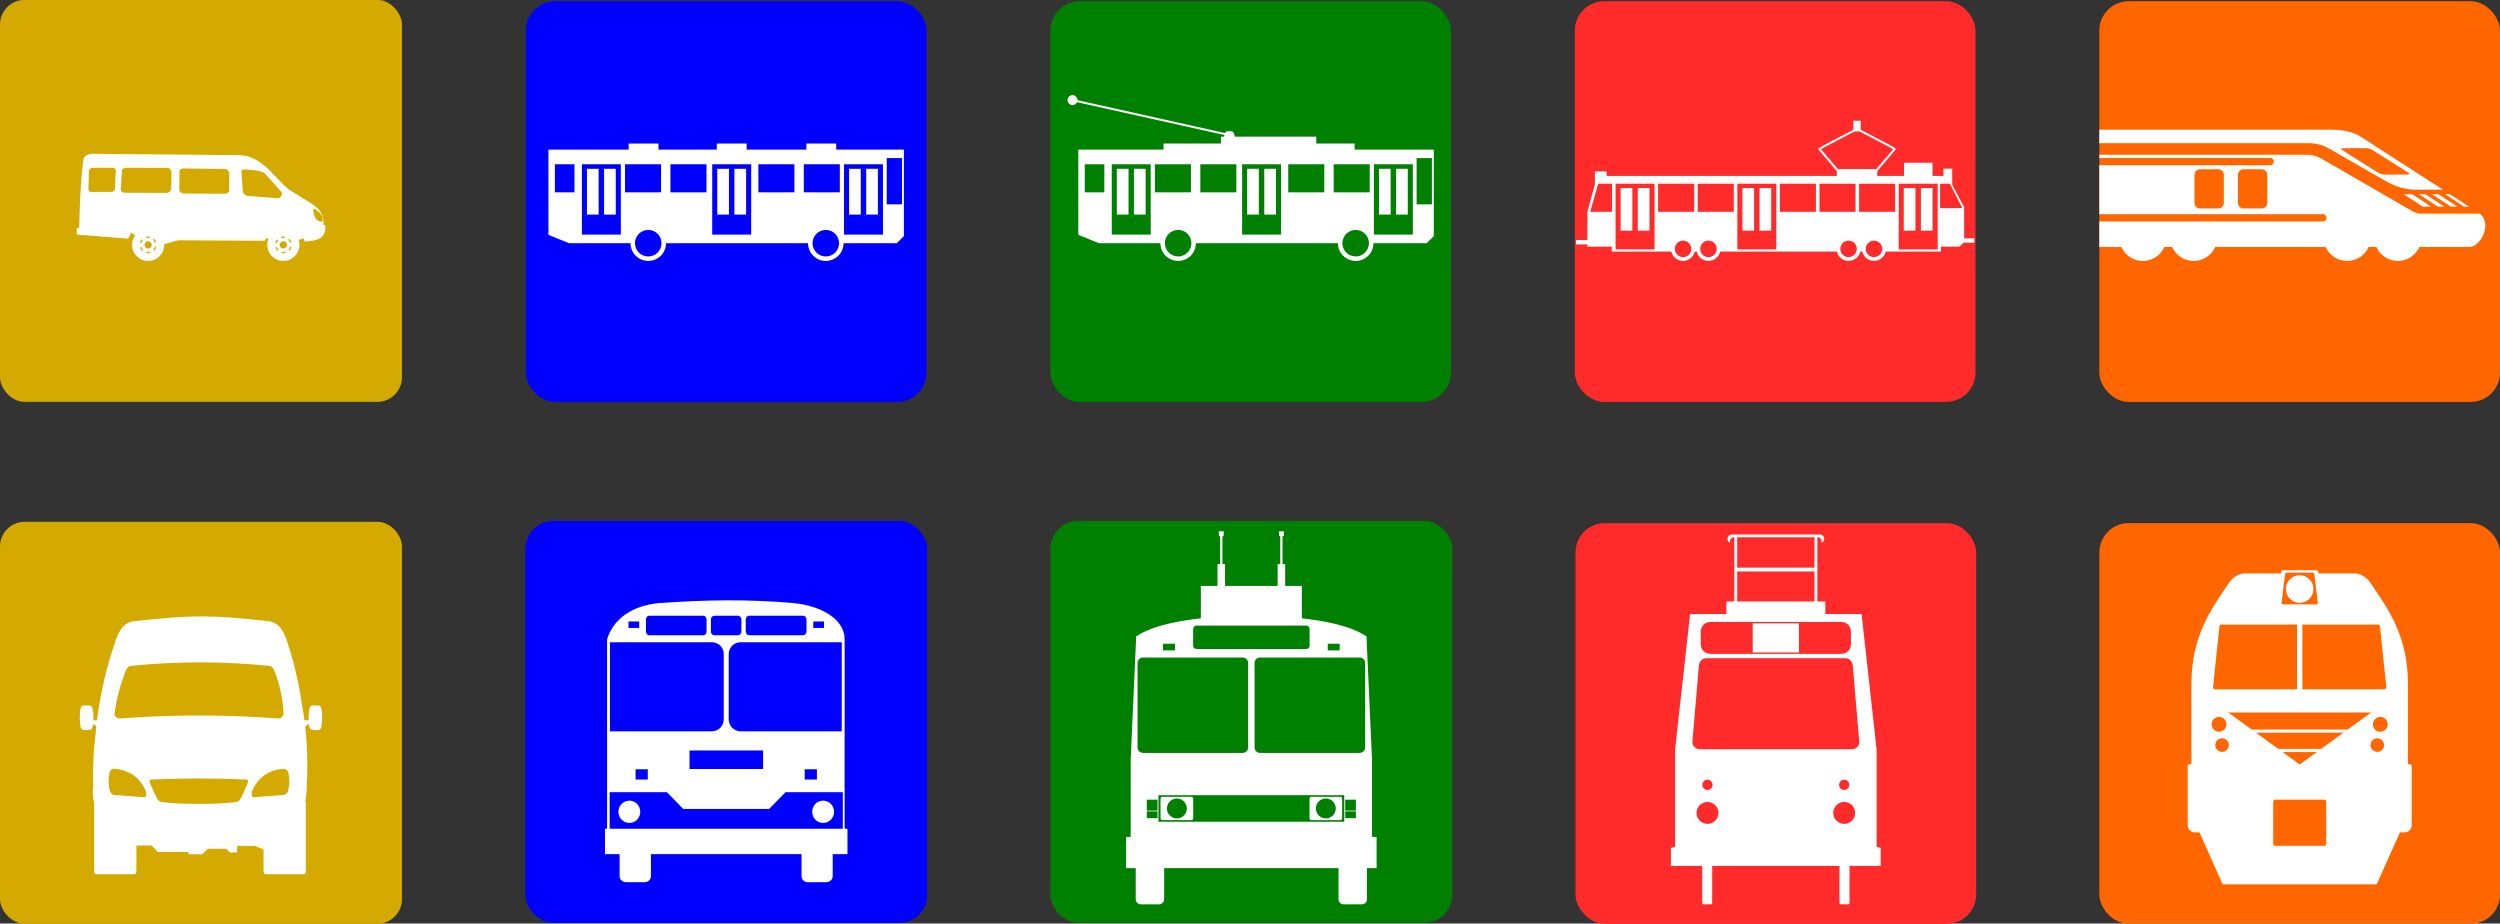 <?xml version="1.0" encoding="UTF-8" standalone="no"?>
<!-- Created with Inkscape (http://www.inkscape.org/) -->
<svg xmlns:inkscape="http://www.inkscape.org/namespaces/inkscape" xmlns:rdf="http://www.w3.org/1999/02/22-rdf-syntax-ns#" xmlns="http://www.w3.org/2000/svg" xmlns:xlink="http://www.w3.org/1999/xlink" xmlns:ns1="http://sozi.baierouge.fr" xmlns:cc="http://creativecommons.org/ns#" xmlns:dc="http://purl.org/dc/elements/1.1/" xmlns:sodipodi="http://sodipodi.sourceforge.net/DTD/sodipodi-0.dtd" id="svg56271" sodipodi:docname="Новый документ 6" viewBox="0 0 447.75 165.41" version="1.1" inkscape:version="0.48.0 r9654">
  <rect x="0" y="0" width="447.75" height="165.41" fill="#333333" stroke="none"/>
  <sodipodi:namedview id="base" bordercolor="#666666" inkscape:pageshadow="2" inkscape:window-y="225" fit-margin-left="0" pagecolor="#ffffff" fit-margin-top="0" inkscape:window-maximized="0" inkscape:zoom="0.35" inkscape:window-x="225" inkscape:window-height="455" showgrid="false" borderopacity="1.0" inkscape:current-layer="layer1" inkscape:cx="223.87745" inkscape:cy="82.706058" fit-margin-right="0" fit-margin-bottom="0" inkscape:window-width="535" inkscape:pageopacity="0.0" inkscape:document-units="px"/>
  <g id="layer1" inkscape:label="Layer 1" inkscape:groupmode="layer" transform="translate(-151.12 -449.66)">
    <g id="g56130" transform="translate(937.08 1165.1)">
      <rect id="rect54990" style="fill:#ff2a2a" rx="5.256" ry="5.256" height="71.763" width="71.763" y="-621.75" x="-503.79"/>
      <path id="path3967" d="m-475.89-619.7c-0.387 0.039-0.686 0.367-0.686 0.765 0 0.325 0.195 0.598 0.48 0.709-0.022-0.072-0.037-0.149-0.037-0.229 0-0.424 0.341-0.765 0.765-0.765h0.019v11.506h-0.224-1.194v2.243h-6.497l-2.687 24.277v17.411l-0.742 0.196v3.241h5.592v6.646c0 0.124 0.104 0.224 0.229 0.224h1.339c0.124 0 0.229-0.1 0.229-0.224v-6.646h1.339 20.116 1.348v6.646c0 0.124 0.095 0.224 0.219 0.224h1.348c0.124 0 0.232-0.1 0.224-0.224v-6.646h5.588v-3.241l-0.732-0.196v-17.411l-2.691-24.277h-6.497v-2.243h-1.199-0.224v-11.506h0.023c0.424 0 0.765 0.341 0.765 0.765 0 0.08-0.02 0.157-0.042 0.229 0.285-0.111 0.485-0.384 0.485-0.709 0-0.424-0.341-0.765-0.765-0.765h-15.816c-0.026 0-0.049-0.003-0.075 0zm1.063 0.48h13.838v5.452h-3.134-7.565-3.139v-5.452zm0 6.129h3.139 7.565 3.134v5.378h-13.838v-5.378zm-4.813 9.039h5.27 12.924 5.266c0.952 0 1.721 0.769 1.721 1.721v2.281c0 0.952-0.769 1.712-1.721 1.712h-5.266-12.924-5.27c-0.952 0-1.712-0.76-1.712-1.712v-2.281c0-0.952 0.76-1.721 1.712-1.721zm7.588 0.252v5.214h8.293v-5.214h-8.293zm-8.293 6.245h9.603 5.676 9.603c0.745 0 1.275 0.606 1.339 1.348l1.157 13.596c0.063 0.742-0.594 1.348-1.339 1.348h-11.926-3.353-11.921c-0.745 0-1.407-0.606-1.343-1.348l1.166-13.596c0.063-0.742 0.594-1.348 1.339-1.348zm0.196 21.763c0.505 0 0.914 0.409 0.914 0.914 0 0.505-0.409 0.919-0.914 0.919s-0.919-0.413-0.919-0.919v-0.019c0.012-0.497 0.422-0.895 0.919-0.895zm24.486 0c0.497 0 0.902 0.399 0.914 0.895v0.019c0 0.505-0.409 0.919-0.914 0.919-0.505 0-0.914-0.413-0.914-0.919 0-0.505 0.409-0.914 0.914-0.914zm-24.486 3.983c1.083 0 1.959 0.876 1.959 1.959s-0.876 1.964-1.959 1.964-1.964-0.88-1.964-1.964l0.004-0.051c0.026-1.064 0.894-1.908 1.959-1.908zm24.486 0c1.064 0 1.928 0.844 1.954 1.908l0.004 0.051c0 1.083-0.876 1.964-1.959 1.964s-1.964-0.88-1.964-1.964 0.88-1.959 1.964-1.959z" style="fill:#ffffff" inkscape:connector-curvature="0"/>
    </g>
    <g id="g56126" transform="translate(936.96 1150.9)">
      <rect id="rect3148" style="fill:#ff2a2a" rx="5.256" ry="5.256" height="71.763" width="71.763" y="-701.02" x="-503.79"/>
      <path id="path3884" style="fill:#ffffff" inkscape:connector-curvature="0" d="m-452.58-679.62v1.623s1.632 0.865 3.157 1.653c0.763 0.394 1.524 0.789 2.09 1.095 0.283 0.153 0.516 0.285 0.68 0.382 0.082 0.048 0.146 0.089 0.194 0.123 0.025 0.017 0.045 0.031 0.067 0.053 0.012 0.011 0.024 0.022 0.042 0.054 0.01 0.015 0.021 0.037 0.025 0.074 0 0.037-0.01 0.094-0.037 0.134-0.016 0.022-0.027 0.035-0.055 0.069s-0.07 0.082-0.118 0.139c-0.097 0.115-0.231 0.272-0.389 0.458-0.316 0.372-0.729 0.857-1.141 1.34-0.782 0.917-1.477 1.732-1.553 1.821v0.87h4.789v-2.363h5.106v2.363h1.956v-1.305h1.574v2.905l2.136 3.992v5.587h1.826v0.785h-1.921l-0.75 0.701h-3.317v0.889h-9.892c-0.221 0.953-1.074 1.664-2.095 1.664s-1.874-0.711-2.095-1.664h-0.363c-0.221 0.953-1.074 1.664-2.095 1.664-1.02 0-1.874-0.711-2.095-1.664h-20.902c-0.221 0.953-1.074 1.664-2.095 1.664-1.02 0-1.874-0.711-2.095-1.664h-0.366c-0.221 0.953-1.074 1.664-2.095 1.664-1.02 0-1.874-0.711-2.095-1.664h-10.665v-0.889h-4.374v-0.403h-2.046v-0.785h2.046v-5.045l1.347-4.928v-2.319h2.115v0.815h41.212v-0.87c-0.076-0.089-0.771-0.905-1.553-1.821-0.412-0.483-0.825-0.968-1.141-1.34-0.158-0.186-0.292-0.344-0.389-0.458-0.048-0.057-0.087-0.105-0.116-0.139-0.028-0.034-0.042-0.048-0.058-0.069-0.03-0.04-0.041-0.097-0.037-0.134 0-0.037 0.016-0.058 0.025-0.074 0.017-0.031 0.03-0.042 0.042-0.054 0.023-0.022 0.043-0.036 0.067-0.053 0.048-0.034 0.112-0.074 0.195-0.123 0.164-0.097 0.4-0.229 0.683-0.382 0.566-0.306 1.325-0.701 2.088-1.095 1.525-0.787 3.157-1.639 3.157-1.639v-1.636h1.321zm-0.252 1.914h-0.831s-1.701 0.901-3.224 1.687c-0.761 0.393-1.521 0.788-2.083 1.092-0.281 0.152-0.513 0.28-0.669 0.373-0.03 0.017-0.041 0.027-0.065 0.042 0.014 0.016 0.023 0.027 0.039 0.046 0.096 0.114 0.231 0.272 0.389 0.458 0.316 0.372 0.73 0.857 1.141 1.34 0.743 0.871 1.34 1.571 1.477 1.731 0.035-0.013 0.071-0.023 0.111-0.023h6.612c0.04 0 0.076 0.01 0.111 0.023 0.136-0.16 0.734-0.86 1.477-1.731 0.412-0.483 0.827-0.968 1.143-1.34 0.158-0.186 0.29-0.344 0.387-0.458 0.016-0.019 0.025-0.03 0.039-0.046-0.024-0.014-0.034-0.025-0.063-0.042-0.156-0.092-0.39-0.221-0.671-0.373-0.562-0.304-1.321-0.696-2.081-1.092l-3.24-1.69zm16.215 9.376h-1.745v4.363h3.967l-2.222-4.363zm-2.187 0h-6.976v11.757h6.976v-11.757zm-7.617 0h-6.453v5.029h6.453v-5.029zm-7.094 0h-6.453v5.029h6.453v-5.029zm-7.094 0h-6.453v5.029h6.453v-5.029zm-7.094 0h-6.976v11.757h6.976v-11.757zm-7.617 0h-6.453v5.029h6.453v-5.029zm-7.094 0h-6.453v5.029h6.453v-5.029zm-7.094 0h-6.976v11.757h6.976v-11.757zm-7.617 0h-2.474l-1.43 5.029h3.904v-5.029zm57.413 0.766v7.642h-2.095v-7.642h2.095zm-3.067 0v7.642h-2.095v-7.642h2.095zm-25.832 0v7.642h-2.095v-7.642h2.095zm-3.067 0v7.642h-2.095v-7.642h2.095zm-18.738 0v7.642h-2.095v-7.642h2.095zm-3.067 0v7.642h-2.095v-7.642h2.095zm43.352 9.422h-0.076c-0.816 0-1.477 0.661-1.477 1.477s0.661 1.477 1.477 1.477c0.816 0 1.479-0.661 1.479-1.477 0-0.791-0.622-1.437-1.403-1.477zm-4.553 0h-0.076c-0.816 0-1.479 0.661-1.479 1.477s0.663 1.477 1.479 1.477 1.477-0.661 1.477-1.477c0-0.791-0.62-1.437-1.4-1.477zm-25.091 0h-0.076c-0.816 0-1.479 0.661-1.479 1.477s0.663 1.477 1.479 1.477c0.816 0 1.477-0.661 1.477-1.477 0-0.791-0.62-1.437-1.4-1.477zm-4.555 0h-0.076c-0.816 0-1.477 0.661-1.477 1.477s0.66 1.477 1.477 1.477 1.477-0.661 1.477-1.477c0-0.791-0.62-1.437-1.4-1.477z"/>
    </g>
    <g id="g56108" transform="translate(938.64 1150.9)">
      <rect id="rect3282" style="fill:#0000ff" rx="5.256" ry="5.256" height="71.763" width="71.763" y="-701.02" x="-693.34"/>
      <path id="path3284" d="m-637.75-675.53v1.085h12.119v15.486l-1.271 1.273h-9.54c0 1.756-1.424 3.18-3.18 3.18s-3.178-1.424-3.178-3.18h-25.438c0 1.756-1.424 3.18-3.18 3.18-1.756 0-3.178-1.424-3.178-3.18h-11.035l-3.666-1.498v-15.262h14.364v-1.085h5.349v1.085h10.438v-1.085h5.349v1.085h10.698v-1.085h5.351zm11.783 2.602h-2.74v8.284h2.74v-8.284zm-3.414 1.104h-6.976v12.605h6.976v-12.605zm-7.726 0h-6.453v5.029h6.453v-5.029zm-8.135 0h-6.453v5.029h6.453v-5.029zm-7.744 0h-6.976v12.605h6.976v-12.605zm-8.004 0h-6.453v5.029h6.453v-5.029zm-8.135 0h-6.453v5.029h6.453v-5.029zm-7.203 0h-6.976v12.605h6.976v-12.605zm-8.304 0h-3.506v5.029h3.506v-5.029zm54.344 0.822v8.193h-2.095v-8.193h2.095zm-3.067 0v8.193h-2.095v-8.193h2.095zm-20.539 0v8.193h-2.095v-8.193h2.095zm-3.067 0v8.193h-2.095v-8.193h2.095zm-20.275 0v8.193h-2.095v-8.193h2.095zm-3.067 0v8.193h-2.095v-8.193h2.095zm40.679 10.943c-1.312 0-2.375 1.063-2.375 2.375s1.063 2.375 2.375 2.375c1.312 0 2.377-1.063 2.377-2.375s-1.065-2.375-2.377-2.375zm-31.796 0c-1.312 0-2.375 1.063-2.375 2.375s1.063 2.375 2.375 2.375c1.312 0 2.377-1.063 2.377-2.375s-1.065-2.375-2.377-2.375z" style="fill:#ffffff" inkscape:connector-curvature="0"/>
    </g>
    <g id="g56117" transform="translate(937.37 1150.9)">
      <rect id="rect3422" style="fill:#008000" rx="5.256" ry="5.256" height="71.763" width="71.763" y="-701.02" x="-598.14"/>
      <path id="path3424" style="fill:#ffffff" inkscape:connector-curvature="0" d="m-594.17-684.2c0.491 0 0.889 0.398 0.889 0.889 0 0 0 0.01 0 0.01l26.42 5.888c0.086-0.165 0.245-0.312 0.417-0.312h0.148 0.449 0.15c0.214 0 0.412 0.231 0.468 0.437l0.141 0.525h14.584v1.234h6.869v1.085h14.176v15.486l-1.271 1.271h-9.54c0 1.756-1.424 3.18-3.18 3.18s-3.178-1.424-3.178-3.18h-25.438c0 1.756-1.424 3.18-3.18 3.18-1.756 0-3.178-1.424-3.178-3.18h-11.035l-3.666-1.495v-15.262h15.262v-1.085h10.288v-1.234h0.523l0.081-0.296-26.39-5.881c-0.14 0.306-0.449 0.518-0.808 0.518-0.491 0-0.889-0.398-0.889-0.889 0-0.491 0.398-0.889 0.889-0.889zm64.375 11.272h-2.74v8.284h2.74v-8.284zm-3.414 1.102h-6.976v12.605h6.976v-12.605zm-7.726 0h-6.453v5.029h6.453v-5.029zm-8.135 0h-6.453v5.029h6.453v-5.029zm-7.744 0h-6.976v12.605h6.976v-12.605zm-8.004 0h-6.453v5.029h6.453v-5.029zm-8.135 0h-6.453v5.029h6.453v-5.029zm-7.203 0h-6.976v12.605h6.976v-12.605zm-8.304 0h-3.506v5.029h3.506v-5.029zm54.344 0.822v8.193h-2.095v-8.193h2.095zm-3.067 0v8.193h-2.095v-8.193h2.095zm-20.539 0v8.193h-2.095v-8.193h2.095zm-3.067 0v8.193h-2.095v-8.193h2.095zm-20.275 0v8.193h-2.095v-8.193h2.095zm-3.067 0v8.193h-2.095v-8.193h2.095zm40.679 10.943c-1.312 0-2.375 1.063-2.375 2.375s1.063 2.377 2.375 2.377c1.312 0 2.377-1.065 2.377-2.377s-1.065-2.375-2.377-2.375zm-31.796 0c-1.312 0-2.375 1.063-2.375 2.375s1.063 2.377 2.375 2.377c1.312 0 2.377-1.065 2.377-2.377s-1.065-2.375-2.377-2.375z"/>
    </g>
    <g id="g56100" transform="translate(927.12 1165.1)">
      <rect id="rect30400-1" style="fill:#d4aa00" rx="4.436" inkscape:export-ydpi="90" inkscape:export-filename="D:\05 Компьютер\!Иконки\Гео\Маршруты Стэлс.png" ry="4.436" height="72" width="72" inkscape:export-xdpi="90" y="-621.99" x="-776"/>
      <path id="path30402-7" style="fill-rule:evenodd;fill:#ffffff" inkscape:connector-curvature="0" d="m-739.96-605.04c-3.404 0-6.809 0.279-11.973 0.843-1.797 0.196-2.687 1.585-3.287 3.291-1.644 4.679-2.785 9.501-3.404 14.473h-0.665c0.04-0.693 0-1.385-0.135-2.078-0.062-0.315-0.262-0.583-0.583-0.583h-0.987c-0.321 0-0.53 0.266-0.583 0.583-0.179 1.076-0.179 2.154 0 3.23 0.053 0.316 0.262 0.583 0.583 0.583h0.987c0.321 0 0.528-0.267 0.583-0.583 0.023-0.129 0.043-0.258 0.061-0.387h0.3l0.313 0.313c-0.053 0.485-0.101 0.973-0.143 1.461-0.294 2.481-0.448 4.969-0.448 7.369 0 0.669 0.016 1.329 0.039 1.982-0.067 0.254-0.095 0.555-0.096 0.874 0 0.656 0.112 1.391 0.235 1.944 0.008 0.038 0.015 0.075 0.022 0.113v12.151c0 0.323 0.157 0.587 0.352 0.587h2.978 1.135 2.752c0.195 0 0.352-0.264 0.352-0.587v-4.543h2.739l1.1 1.156h5.491v0.404h2.426l1.039-0.983h3.296l0.665 0.665h1.3v-1.187h3.122l1.596 0.648v3.839c0 0.323 0.161 0.587 0.356 0.587h2.974 2.756 1.13c0.196 0 0.357-0.264 0.357-0.587v-12.16c0-0.146-0.033-0.28-0.087-0.383 0.121-0.76 0.261-1.747 0.261-2.452 0-0.111-0.008-0.213-0.013-0.309 0.07-1.169 0.109-2.378 0.109-3.613 0-2.242-0.122-4.572-0.378-6.904l0.387-0.387h0.304c0.017 0.129 0.035 0.258 0.057 0.387 0.055 0.316 0.262 0.583 0.583 0.583h0.987c0.321 0 0.53-0.267 0.583-0.583 0.179-1.077 0.179-2.154 0-3.23-0.053-0.317-0.262-0.583-0.583-0.583h-0.987c-0.321 0-0.521 0.268-0.583 0.583-0.136 0.693-0.175 1.385-0.135 2.078h-0.752c-0.149-1.153-0.332-2.301-0.552-3.439-0 0 0 0 0-0.01-0.549-3.677-1.424-7.353-2.678-11.03-0.584-1.712-1.49-3.095-3.287-3.291-5.164-0.564-8.565-0.843-11.969-0.843zm-0.209 8.234c4.122 0 8.247 0.215 12.369 0.622 0.531 0.053 0.78 0.449 0.969 0.926 0.998 2.521 1.482 5.044 1.617 7.565 0.028 0.51-0.437 0.966-0.969 0.926-9.446-0.708-18.892-0.708-28.338 0-0.532 0.04-1.042-0.42-0.97-0.926 0.364-2.521 1.006-5.044 1.987-7.565 0.186-0.479 0.438-0.872 0.97-0.926 4.122-0.419 8.243-0.625 12.364-0.622zm-15.36 19.055c2.7 0.213 4.577 1.538 5.634 3.974 0.248 0.841 0.031 1.11-0.4 1.117l-5.356-0.417c-0.223-0.075-0.422-0.216-0.574-0.491-0.38-1.022-0.41-2.217-0.148-3.556 0.147-0.394 0.411-0.629 0.843-0.626zm30.329 0c0.433 0 0.696 0.232 0.843 0.626 0.263 1.34 0.232 2.534-0.148 3.556-0.152 0.276-0.355 0.415-0.578 0.491l-5.352 0.417c-0.43-0.01-0.648-0.276-0.4-1.117 1.057-2.436 2.935-3.761 5.634-3.974zm-15.182 1.735c2.85 0 5.701 0.06 8.552 0.191 0.163 0.01 0.35 0.147 0.296 0.3-0.403 1.129-0.746 1.849-1.296 2.978-0.203 0.446-0.465 0.715-1.078 0.778-2.248 0.246-3.975 0.303-6.3 0.304h-0.026-0.061-0.061-0.026c-2.332 0-4.226-0.058-6.474-0.304-0.614-0.064-0.875-0.333-1.078-0.778-0.549-1.129-0.893-1.849-1.296-2.978-0.055-0.153 0.133-0.293 0.296-0.3 2.851-0.129 5.701-0.191 8.552-0.191z"/>
    </g>
    <g id="g56138" transform="translate(954.03 1150.9)">
      <g id="g56134">
        <rect id="rect54859" style="fill:#ff6600" rx="5.256" ry="5.256" height="71.763" width="71.763" y="-701.02" x="-426.92"/>
        <path id="path4007-3" style="fill:#ffffff" inkscape:connector-curvature="0" d="m-385.97-678.02c1.992 0 4.169 0.168 5.843 1.247l14.738 9.502h-4.87c-1.771 0-3.589-0.519-5.126-1.4l-10.585-6.066c-1.036-0.594-2.288-0.853-3.482-0.853h-37.466v-2.43h40.948zm6.757 3.32h-4.039c-0.383 0-0.429 0.163-0.106 0.368l6.316 3.992c0.324 0.204 0.893 0.368 1.276 0.368h4.037c0.383 0 0.431-0.163 0.108-0.368l-6.319-3.992c-0.324-0.204-0.891-0.368-1.274-0.368zm-10.272 1.178c0.921 0 1.831 0.397 2.629 0.857l15.859 9.157c0.525 0.303 1.133 0.526 1.739 0.526h10.483c2.299 1.869 0.142 5.975-1.912 5.975h-8.907c-0.659 1.471-2.136 2.497-3.852 2.497-1.716 0-3.191-1.026-3.85-2.497h-1.394c-0.659 1.471-2.136 2.497-3.852 2.497-1.716 0-3.191-1.026-3.85-2.497h-19.782c-0.659 1.471-2.136 2.497-3.852 2.497-1.716 0-3.191-1.026-3.85-2.497h-1.394c-0.659 1.471-2.136 2.497-3.852 2.497-1.716 0-3.191-1.026-3.85-2.497h-3.947v-4.569h40.036a0.65 0.65 0 1 0 0 -1.3h-40.036v-8.781h30.603a0.65 0.65 0 1 0 0 -1.3h-30.603v-0.565h37.433zm-8.373 2.594h-3.218c-0.564 0-1.018 0.454-1.018 1.018v4.99c0 0.564 0.454 1.018 1.018 1.018h3.218c0.564 0 1.018-0.454 1.018-1.018v-4.99c0-0.564-0.454-1.018-1.018-1.018zm-7.783 0h-3.218c-0.564 0-1.018 0.454-1.018 1.018v4.99c0 0.564 0.454 1.018 1.018 1.018h3.218c0.564 0 1.018-0.454 1.018-1.018v-4.99c0-0.564-0.454-1.018-1.018-1.018zm41.503 4.466 3.462 2.233h-0.945l-0.112-0.093-0.272-0.179-2.997-1.961h0.863zm-2.052 0 0.144 0.093 0.27 0.179 2.999 1.961h-1.17l-0.132-0.093-0.272-0.179-2.999-1.961h1.16zm-2.332 0 0.128 0.093 0.272 0.179 2.999 1.961h-1.176l-0.128-0.093-0.272-0.179-2.999-1.961h1.176zm-2.371 0 0.15 0.093 0.272 0.179 2.999 1.961h-1.524l-3.415-2.233h1.518z"/>
      </g>
    </g>
    <g id="g56121" transform="translate(935.01 1165.1)">
      <g id="g54979" style="fill:#008000" inkscape:export-ydpi="90" inkscape:export-filename="D:\05 Компьютер\!Иконки\Гео\Маршруты группа.png" transform="matrix(1.003 0 0 1.003 -531.82 -1166)" inkscape:export-xdpi="90">
        <rect id="rect54981" style="fill:#008000" rx="4.985" ry="4.985" height="71.763" width="71.763" y="542.23" x="-63.745"/>
      </g>
      <path id="path3851" d="m-565.59-620.29v0.866h0.232v5.013h-0.479v3.906h-2.976v5.797c-3.457 0.421-8.48 1.158-11.585 3.245l-0.984 22.107v13.813h-0.825v5.583h1.723v5.564c0 0.512 0.413 0.925 0.925 0.925h3.245c0.512 0 0.925-0.413 0.925-0.925v-5.564h8.467 14.296 8.467v5.564c0 0.512 0.413 0.925 0.925 0.925h3.245c0.512 0 0.925-0.413 0.925-0.925v-5.564h1.723v-5.583h-0.82v-13.813l-0.989-22.107c-3.105-2.087-8.123-2.824-11.58-3.245v-5.797h-2.98v-3.906h-0.479v-5.013h0.232v-0.866h-0.866v0.866h0.228v5.013h-0.469v3.906h-4.708-4.712v-3.906h-0.469v-5.013h0.223v-0.866h-0.861zm-4.006 16.894h5.077 9.507 5.086c0.33 0 0.588 0.271 0.588 0.602v2.999c0 0.33-0.258 0.588-0.588 0.588h-5.086-9.507-5.077c-0.33 0-0.602-0.258-0.602-0.588v-2.999c0-0.33 0.271-0.602 0.602-0.602zm-5.997 3.249h2.137v1.189h-2.137v-1.189zm29.504 0h2.137v1.189h-2.137v-1.189zm-33.077 2.466h17.833c0.546 0 0.984 0.438 0.984 0.984v15.121c0 0.546-0.438 0.984-0.984 0.984h-17.833c-0.546 0-0.989-0.438-0.989-0.984v-15.121c0-0.546 0.443-0.984 0.989-0.984zm20.954 0h17.833c0.546 0 0.989 0.438 0.989 0.984v15.121c0 0.546-0.443 0.984-0.989 0.984h-17.833c-0.546 0-0.984-0.438-0.984-0.984v-15.121c0-0.546 0.438-0.984 0.984-0.984zm-18.202 24.655h33.282v4.762h-33.282v-4.762zm0.725 0.287c-0.193 0-0.346 0.158-0.346 0.351v3.486c0 0.193 0.153 0.351 0.346 0.351h5.159c0.193 0 0.346-0.158 0.346-0.351v-3.486c0-0.193-0.153-0.351-0.346-0.351h-5.159zm26.674 0c-0.193 0-0.346 0.158-0.346 0.351v3.486c0 0.193 0.153 0.351 0.346 0.351h5.159c0.193 0 0.346-0.158 0.346-0.351v-3.486c0-0.193-0.153-0.351-0.346-0.351h-5.159zm-24.094 0.31c0.984 0 1.782 0.798 1.782 1.782s-0.798 1.786-1.782 1.786c-0.984 0-1.782-0.802-1.782-1.786v-0.041c0.024-0.967 0.815-1.741 1.782-1.741zm26.674 0c0.967 0 1.758 0.774 1.782 1.741v0.041c0 0.984-0.798 1.786-1.782 1.786s-1.782-0.802-1.782-1.786c0-0.984 0.798-1.782 1.782-1.782zm-32.06 0.21h1.919v1.96h-1.919v-1.96zm35.528 0h1.919v1.96h-1.919v-1.96zm-35.528 2.092h1.919v1.221h-1.919v-1.221zm35.528 0h1.919v1.221h-1.919v-1.221z" style="fill:#ffffff" inkscape:connector-curvature="0"/>
    </g>
    <g id="g56112" transform="translate(936.67 1165.1)">
      <g id="g4417" style="fill:#0000ff" inkscape:export-ydpi="90" inkscape:export-filename="D:\05 Компьютер\!Иконки\Гео\Маршруты группа.png" transform="matrix(1.003 0 0 1.003 -627.53 -1166)" inkscape:export-xdpi="90">
        <rect id="rect4419" style="fill:#0000ff" rx="4.985" ry="4.985" height="71.763" width="71.763" y="542.23" x="-63.745"/>
      </g>
      <path id="path4421" style="fill:#ffffff" d="m-655.47-607.92c-3.978 0.018-7.993 0.205-12.039 0.486-5.061 0.483-8.238 2.998-9.313 6.479v16.79 17.155h-0.378v4.549h2.619v3.941c0 0.599 0.527 1.08 1.161 1.08h3.32c0.634 0 1.134-0.48 1.134-1.08v-3.941h10.042 6.883 10.042v3.941c0 0.599 0.473 1.08 1.107 1.08h3.32c0.634 0 1.161-0.48 1.161-1.08v-3.941h2.645v-4.549h-0.513v-17.155-16.79c0-3.645-4.294-6.019-9.205-6.479-4.043-0.351-8.007-0.504-11.986-0.486zm-13.767 2.753h9.61c0.363 0 0.621 0.285 0.621 0.648v2.213c0 0.363-0.258 0.648-0.621 0.648h-9.61c-0.363 0-0.621-0.285-0.621-0.648v-2.213c0-0.363 0.258-0.648 0.621-0.648zm11.662 0h4.157c0.363 0 0.648 0.285 0.648 0.648v2.213c0 0.363-0.285 0.648-0.648 0.648h-4.157c-0.363 0-0.648-0.285-0.648-0.648v-2.213c0-0.363 0.285-0.648 0.648-0.648zm6.236 0h9.583c0.363 0 0.648 0.285 0.648 0.648v2.213c0 0.363-0.285 0.648-0.648 0.648h-9.583c-0.363 0-0.648-0.285-0.648-0.648v-2.213c0-0.363 0.285-0.648 0.648-0.648zm-21.649 1.026h1.917v1.161h-1.917zm33.095 0h1.917v1.161h-1.917zm-36.415 3.725h18.248c1.19 0 2.133 0.942 2.133 2.132v11.662c0 1.19-0.942 2.159-2.133 2.159h-18.248zm23.404 0h18.113v15.954h-18.113c-1.19-0-2.133-0.969-2.133-2.159v-11.662c0-1.19 0.942-2.132 2.133-2.132zm-9.151 19.382h5.156 2.834 5.183v3.32h-5.183-2.834-5.156zm-9.664 3.374h2.187v1.836h-2.187zm30.288 0h2.187v1.836h-2.187zm-34.931 4.103h10.258l2.915 2.996h5.588 4.211 5.588l2.942-2.996h10.258v6.546h-18.788-4.211-18.761zm3.536 1.512c-1.066 0-1.945 0.856-1.971 1.944v0.053c0 1.106 0.886 1.998 1.971 1.998s1.944-0.891 1.944-1.998c0-1.106-0.859-1.998-1.944-1.998zm34.688 0c-1.084 0-1.944 0.892-1.944 1.998 0 1.106 0.859 1.998 1.944 1.998s1.971-0.891 1.971-1.998v-0.053c-0.026-1.087-0.905-1.944-1.971-1.944z" inkscape:export-ydpi="90" sodipodi:nodetypes="ccccccccssssccccsssscccccsccssssssssssssssssssssssssssscccccccccccssssccscccsssccccccccccccccccccccccccccccccccscssssscsscscc" inkscape:export-filename="D:\05 Компьютер\!Иконки\Гео\Маршруты группа.png" inkscape:connector-curvature="0" inkscape:export-xdpi="90"/>
    </g>
    <g id="g56104" transform="translate(930.66 1150.9)">
      <rect id="rect54977" style="fill:#d4aa00" inkscape:export-ydpi="90" rx="4.436" ry="4.436" height="72" width="72" inkscape:export-xdpi="90" y="-701.26" x="-779.54" inkscape:export-filename="D:\05 Компьютер\!Иконки\Гео\Маршруты Стэлс.png"/>
      <path id="path3295" d="m-763.03-673.7c-0.631-0.007-1.514 0.422-1.574 1.05-0.021 0.162-0.041 0.325-0.061 0.487-0.009 0.077-0.019 0.154-0.029 0.231-0.24 1.994-0.378 3.991-0.473 5.993-0.007 0.118-0.009 0.236-0.015 0.354-0.017 0.384-0.036 0.768-0.051 1.152-0.007 0.155-0.013 0.31-0.017 0.466-0.033 0.915-0.062 1.831-0.09 2.747-0.009 0.284-0.017 0.568-0.025 0.852h-0.437v1.141l1.931 0.152 7.26 0.578c0.218-0.321 0.382-0.707 0.56-1.076l0.711 0.505c-0.343 0.474-0.545 1.056-0.545 1.686 0 1.589 1.288 2.877 2.877 2.877s2.877-1.288 2.877-2.877c0-0.041-0.002-0.082-0.003-0.123l2.466-0.697 9.859 0.054 5.675 0.029c0.098-0.154 0.183-0.317 0.267-0.484l0.401 0.162c-0.13 0.328-0.198 0.684-0.198 1.058 0 1.589 1.288 2.877 2.877 2.877s2.877-1.288 2.877-2.877c0-0.307-0.048-0.603-0.137-0.881l0.881-0.289c0.022 0.072 0.044 0.143 0.069 0.213 0.021 0.062 0.042 0.123 0.065 0.184 0.024 0.062 0.049 0.121 0.076 0.181 0.863-0.048 1.561-0.148 2.108-0.329 0.053-0.017 0.105-0.035 0.155-0.054 0.002-0.001 0.002-0.002 0.003-0.003 0.05-0.019 0.101-0.037 0.148-0.058 0.002-0.001 0.002-0.002 0.003-0.003 0.047-0.021 0.093-0.039 0.137-0.061 0.002-0.001 0.002-0.002 0.003-0.003 0.044-0.022 0.088-0.044 0.13-0.069 0.002-0.001 0.002-0.002 0.003-0.003 0.041-0.024 0.08-0.05 0.119-0.076 0.081-0.054 0.158-0.111 0.227-0.173 0.032-0.029 0.064-0.06 0.094-0.09 0.002-0.002 0.002-0.007 0.003-0.007 0.03-0.031 0.059-0.061 0.087-0.094 0.002-0.002 0.002-0.003 0.003-0.007 0.027-0.033 0.055-0.063 0.079-0.098 0.002-0.002 0.002-0.003 0.003-0.007 0.024-0.035 0.047-0.072 0.069-0.108 0.001-0.002 0.002-0.003 0.003-0.007 0.022-0.037 0.045-0.073 0.065-0.112 0.001-0.002 0.002-0.003 0.003-0.007 0.019-0.039 0.037-0.078 0.054-0.119 0.001-0.002 0.002-0.003 0.003-0.007 0.017-0.041 0.029-0.083 0.043-0.126 0.001-0.002 0.002-0.003 0.003-0.007 0.015-0.043 0.028-0.088 0.04-0.134 0.001-0.002 0.002-0.003 0.003-0.007 0.011-0.045 0.019-0.094 0.029-0.141 0.001-0.003 0.002-0.007 0.003-0.011 0.019-0.098 0.034-0.199 0.043-0.307 0-0.003-0-0.007 0-0.011 0.009-0.107 0.015-0.219 0.015-0.336v-0.015c-0-0.056-0.001-0.115-0.003-0.173-0-0.003 0-0.011 0-0.015-0.002-0.064-0.007-0.128-0.011-0.195h-0.321c0.21-2.742-1.843-3.642-3.772-4.852-0.033-0.021-0.065-0.041-0.098-0.061-0.131-0.083-0.262-0.166-0.39-0.253-0.093-0.064-0.186-0.124-0.282-0.184-0.378-0.238-0.772-0.453-1.152-0.69-0.096-0.06-0.188-0.118-0.282-0.181-0.092-0.062-0.182-0.128-0.271-0.195-0.089-0.067-0.175-0.137-0.26-0.209-0.088-0.076-0.174-0.153-0.26-0.231-0.084-0.076-0.167-0.15-0.249-0.227l-0.007-0.007c-0.154-0.146-0.305-0.297-0.455-0.448-0.011-0.011-0.022-0.019-0.033-0.029-0.024-0.024-0.048-0.048-0.072-0.072-0.143-0.144-0.282-0.294-0.422-0.44-0.31-0.324-0.621-0.651-0.931-0.975-0.011-0.011-0.021-0.025-0.033-0.036-0.148-0.154-0.297-0.307-0.448-0.458-0.013-0.013-0.026-0.026-0.04-0.04-0.328-0.328-0.664-0.645-1.018-0.946-0.736-0.626-1.554-1.188-2.451-1.545-0.798-0.317-1.679-0.429-2.538-0.437l-25.963-0.235zm0.087 2.509h3.675c0.102 0 0.224 0.073 0.314 0.184 0.09 0.112 0.146 0.258 0.141 0.368l-0.144 3.325c-0.003 0.104-0.081 0.217-0.195 0.303-0.114 0.086-0.261 0.141-0.375 0.141h-3.794c-0.088 0-0.192-0.066-0.271-0.166-0.079-0.1-0.126-0.231-0.123-0.329l0.116-3.328c0.003-0.12 0.093-0.247 0.224-0.343 0.131-0.096 0.3-0.155 0.433-0.155zm6.115 0 7.271 0.022c0.225 0.001 0.406 0.121 0.534 0.278 0.128 0.157 0.197 0.351 0.195 0.458l-0.061 3.112c-0.002 0.102-0.087 0.267-0.235 0.397-0.147 0.131-0.352 0.228-0.585 0.227l-7.404-0.011c-0.212 0-0.425-0.07-0.574-0.188-0.149-0.117-0.236-0.276-0.224-0.469l0.213-3.325a0.087 0.087 0 0 0 0 -0.003c0.009-0.125 0.086-0.245 0.231-0.339 0.147-0.095 0.364-0.16 0.639-0.159zm10.256 0.123 7.299 0.094c0.226 0.002 0.421 0.124 0.56 0.282 0.139 0.158 0.216 0.354 0.217 0.458l0.003 3.068c0 0.104-0.075 0.267-0.213 0.397-0.138 0.13-0.334 0.225-0.567 0.224l-7.317-0.036c-0.213-0.001-0.428-0.073-0.585-0.191-0.157-0.118-0.255-0.28-0.253-0.473l0.033-3.321v-0.003c0.001-0.128 0.066-0.249 0.202-0.343 0.136-0.095 0.346-0.159 0.621-0.155zm10.837 0.181c0.074-0.002 0.157-0.002 0.249 0.003 1.63 0.114 2.463 0.277 2.913 0.444 0.45 0.167 0.515 0.32 0.668 0.491 0 0 1.851 2.065 2.776 3.097 0.065 0.072 0.091 0.174 0.083 0.296-0.009 0.122-0.053 0.263-0.123 0.39-0.14 0.253-0.378 0.442-0.581 0.426-1.803-0.14-5.408-0.419-5.408-0.419-0.207-0.017-0.425-0.124-0.592-0.278-0.167-0.155-0.281-0.355-0.296-0.549l-0.256-3.448c-0.013-0.177 0.015-0.28 0.123-0.354 0.081-0.055 0.222-0.094 0.444-0.101zm12.48 7.079c0.075 0 0.151 0.021 0.206 0.058 0.404 0.275 0.816 0.587 1.065 1.007 0.205 0.345 0.285 0.782 0.235 1.181-0.024 0.117-0.876-0.125-1.036-0.274-0.263-0.308-0.618-0.896-0.657-1.899 0.04-0.052 0.113-0.072 0.188-0.072zm-29.754 4.928c0.11 0 0.215 0.011 0.318 0.033l-0.054 0.245c-0.085-0.017-0.173-0.029-0.264-0.029-0.12 0-0.237 0.015-0.347 0.047l-0.069-0.235c0.132-0.038 0.271-0.061 0.415-0.061zm24.22 0c0.11 0 0.215 0.011 0.318 0.033l-0.054 0.245c-0.085-0.019-0.173-0.029-0.264-0.029-0.12 0-0.237 0.015-0.347 0.047l-0.069-0.235c0.132-0.038 0.271-0.061 0.415-0.061zm-23.18 0.419c0.175 0.169 0.307 0.383 0.383 0.621l-0.235 0.076c-0.063-0.199-0.175-0.375-0.321-0.516l0.173-0.181zm24.22 0c0.175 0.169 0.307 0.383 0.383 0.621l-0.235 0.076c-0.063-0.199-0.175-0.375-0.321-0.516l0.173-0.181zm-26.368 0.072 0.184 0.166c-0.137 0.15-0.235 0.334-0.285 0.538l-0.242-0.061c0.061-0.243 0.18-0.463 0.343-0.643zm24.22 0 0.184 0.166c-0.137 0.15-0.235 0.334-0.285 0.538l-0.242-0.061c0.061-0.243 0.18-0.463 0.343-0.643zm-23.111 0.357c0.359 0 0.65 0.291 0.65 0.65 0 0.359-0.291 0.65-0.65 0.65-0.359 0-0.65-0.291-0.65-0.65 0-0.359 0.291-0.65 0.65-0.65zm24.22 0c0.359 0 0.65 0.291 0.65 0.65 0 0.359-0.291 0.65-0.65 0.65-0.359 0-0.65-0.291-0.65-0.65 0-0.359 0.291-0.65 0.65-0.65zm-23.01 0.946 0.242 0.061c-0.06 0.245-0.182 0.465-0.347 0.646l-0.184-0.166c0.137-0.151 0.239-0.336 0.289-0.541zm24.22 0 0.242 0.061c-0.06 0.245-0.182 0.465-0.347 0.646l-0.184-0.166c0.137-0.151 0.239-0.336 0.289-0.541zm-26.617 0.083c0.064 0.198 0.175 0.375 0.321 0.516l-0.17 0.177c-0.176-0.17-0.313-0.379-0.39-0.617l0.238-0.076zm24.22 0c0.064 0.198 0.175 0.375 0.321 0.516l-0.17 0.177c-0.176-0.17-0.313-0.379-0.39-0.617l0.238-0.076zm-22.689 0.816 0.069 0.238c-0.131 0.038-0.268 0.061-0.412 0.061-0.11 0-0.218-0.011-0.321-0.033l0.054-0.245c0.086 0.019 0.176 0.029 0.267 0.029 0.119 0 0.234-0.019 0.343-0.051zm24.22 0 0.069 0.238c-0.131 0.038-0.268 0.061-0.412 0.061-0.11 0-0.218-0.011-0.321-0.033l0.054-0.245c0.086 0.019 0.176 0.029 0.267 0.029 0.119 0 0.234-0.019 0.343-0.051z" style="fill:#ffffff" inkscape:connector-curvature="0"/>
    </g>
    <g id="g56143" transform="translate(954.03 1165.1)">
      <rect id="rect56098" style="fill:#ff6600" rx="5.256" ry="5.256" height="71.763" width="71.763" y="-621.75" x="-426.92"/>
      <path id="path56055" d="m-394-613.32c-0.206 0-0.347 0.167-0.372 0.372l-0.026 0.208h-0.735-5.762c-1.048 0-2.122 0.716-2.719 1.577-3.586 5.168-6.809 9.93-6.809 18.251v14.281l-0.671 0.179v10.917c0 0.557 0.624 1.18 1.18 1.18h0.932l4.15 9.305h13.065 1.466 13.065l4.152-9.305h0.93c0.557 0 1.18-0.624 1.18-1.18v-10.917l-0.671-0.179v-14.281c0-8.322-3.223-13.084-6.809-18.251-0.597-0.861-1.672-1.577-2.719-1.577h-5.762-0.735l-0.026-0.208c-0.025-0.205-0.166-0.372-0.372-0.372h-5.93zm0.633 0.445h4.664c0.162 0 0.275 0.131 0.295 0.292l0.618 5.102c0.019 0.161-0.13 0.292-0.292 0.292h-5.904c-0.162 0-0.312-0.131-0.292-0.292l0.618-5.102c0.019-0.161 0.132-0.292 0.295-0.292zm2.332 0.458c-1.364 0-2.469 1.105-2.469 2.469s1.105 2.469 2.469 2.469 2.469-1.105 2.469-2.469-1.105-2.469-2.469-2.469zm-14.009 8.84h13.526v11.597h-14.66c-0.206 0-0.393-0.169-0.372-0.374l1.134-10.851c0.021-0.205 0.166-0.372 0.372-0.372zm14.491 0h13.526c0.206 0 0.353 0.167 0.374 0.372l1.134 10.851c0.021 0.205-0.168 0.374-0.374 0.374h-14.66v-11.597zm-13.278 15.747h25.59l-4.183 3.043h-17.224l-4.183-3.043zm-1.647 0.788c0.731 0 1.324 0.593 1.324 1.324-0 0.731-0.593 1.324-1.324 1.324-0.731 0-1.324-0.593-1.324-1.324 0-0.731 0.593-1.324 1.324-1.324zm28.883 0c0.731 0 1.324 0.593 1.324 1.324 0 0.731-0.593 1.324-1.324 1.324-0.731 0-1.324-0.593-1.324-1.324 0-0.731 0.593-1.324 1.324-1.324zm-22.264 2.828h15.647l-3.984 2.899h-7.68l-3.984-2.899zm-6.081 1.001c0.672 0 1.216 0.546 1.216 1.218 0 0.672-0.544 1.216-1.216 1.216s-1.218-0.544-1.218-1.216c0-0.672 0.546-1.218 1.218-1.218zm27.807 0c0.672 0 1.218 0.546 1.218 1.218 0 0.672-0.546 1.216-1.218 1.216-0.672 0-1.216-0.544-1.216-1.216 0-0.672 0.544-1.218 1.216-1.218zm-16.951 2.471h6.099l-3.049 2.219-3.049-2.219zm-1.32 8.517h8.738c0.206 0 0.374 0.166 0.374 0.372v7.525c0 0.206-0.168 0.372-0.374 0.372h-8.738c-0.206 0-0.374-0.166-0.374-0.372v-7.525c0-0.206 0.168-0.372 0.374-0.372z" style="fill:#ffffff" inkscape:connector-curvature="0"/>
    </g>
  </g>
</svg>
